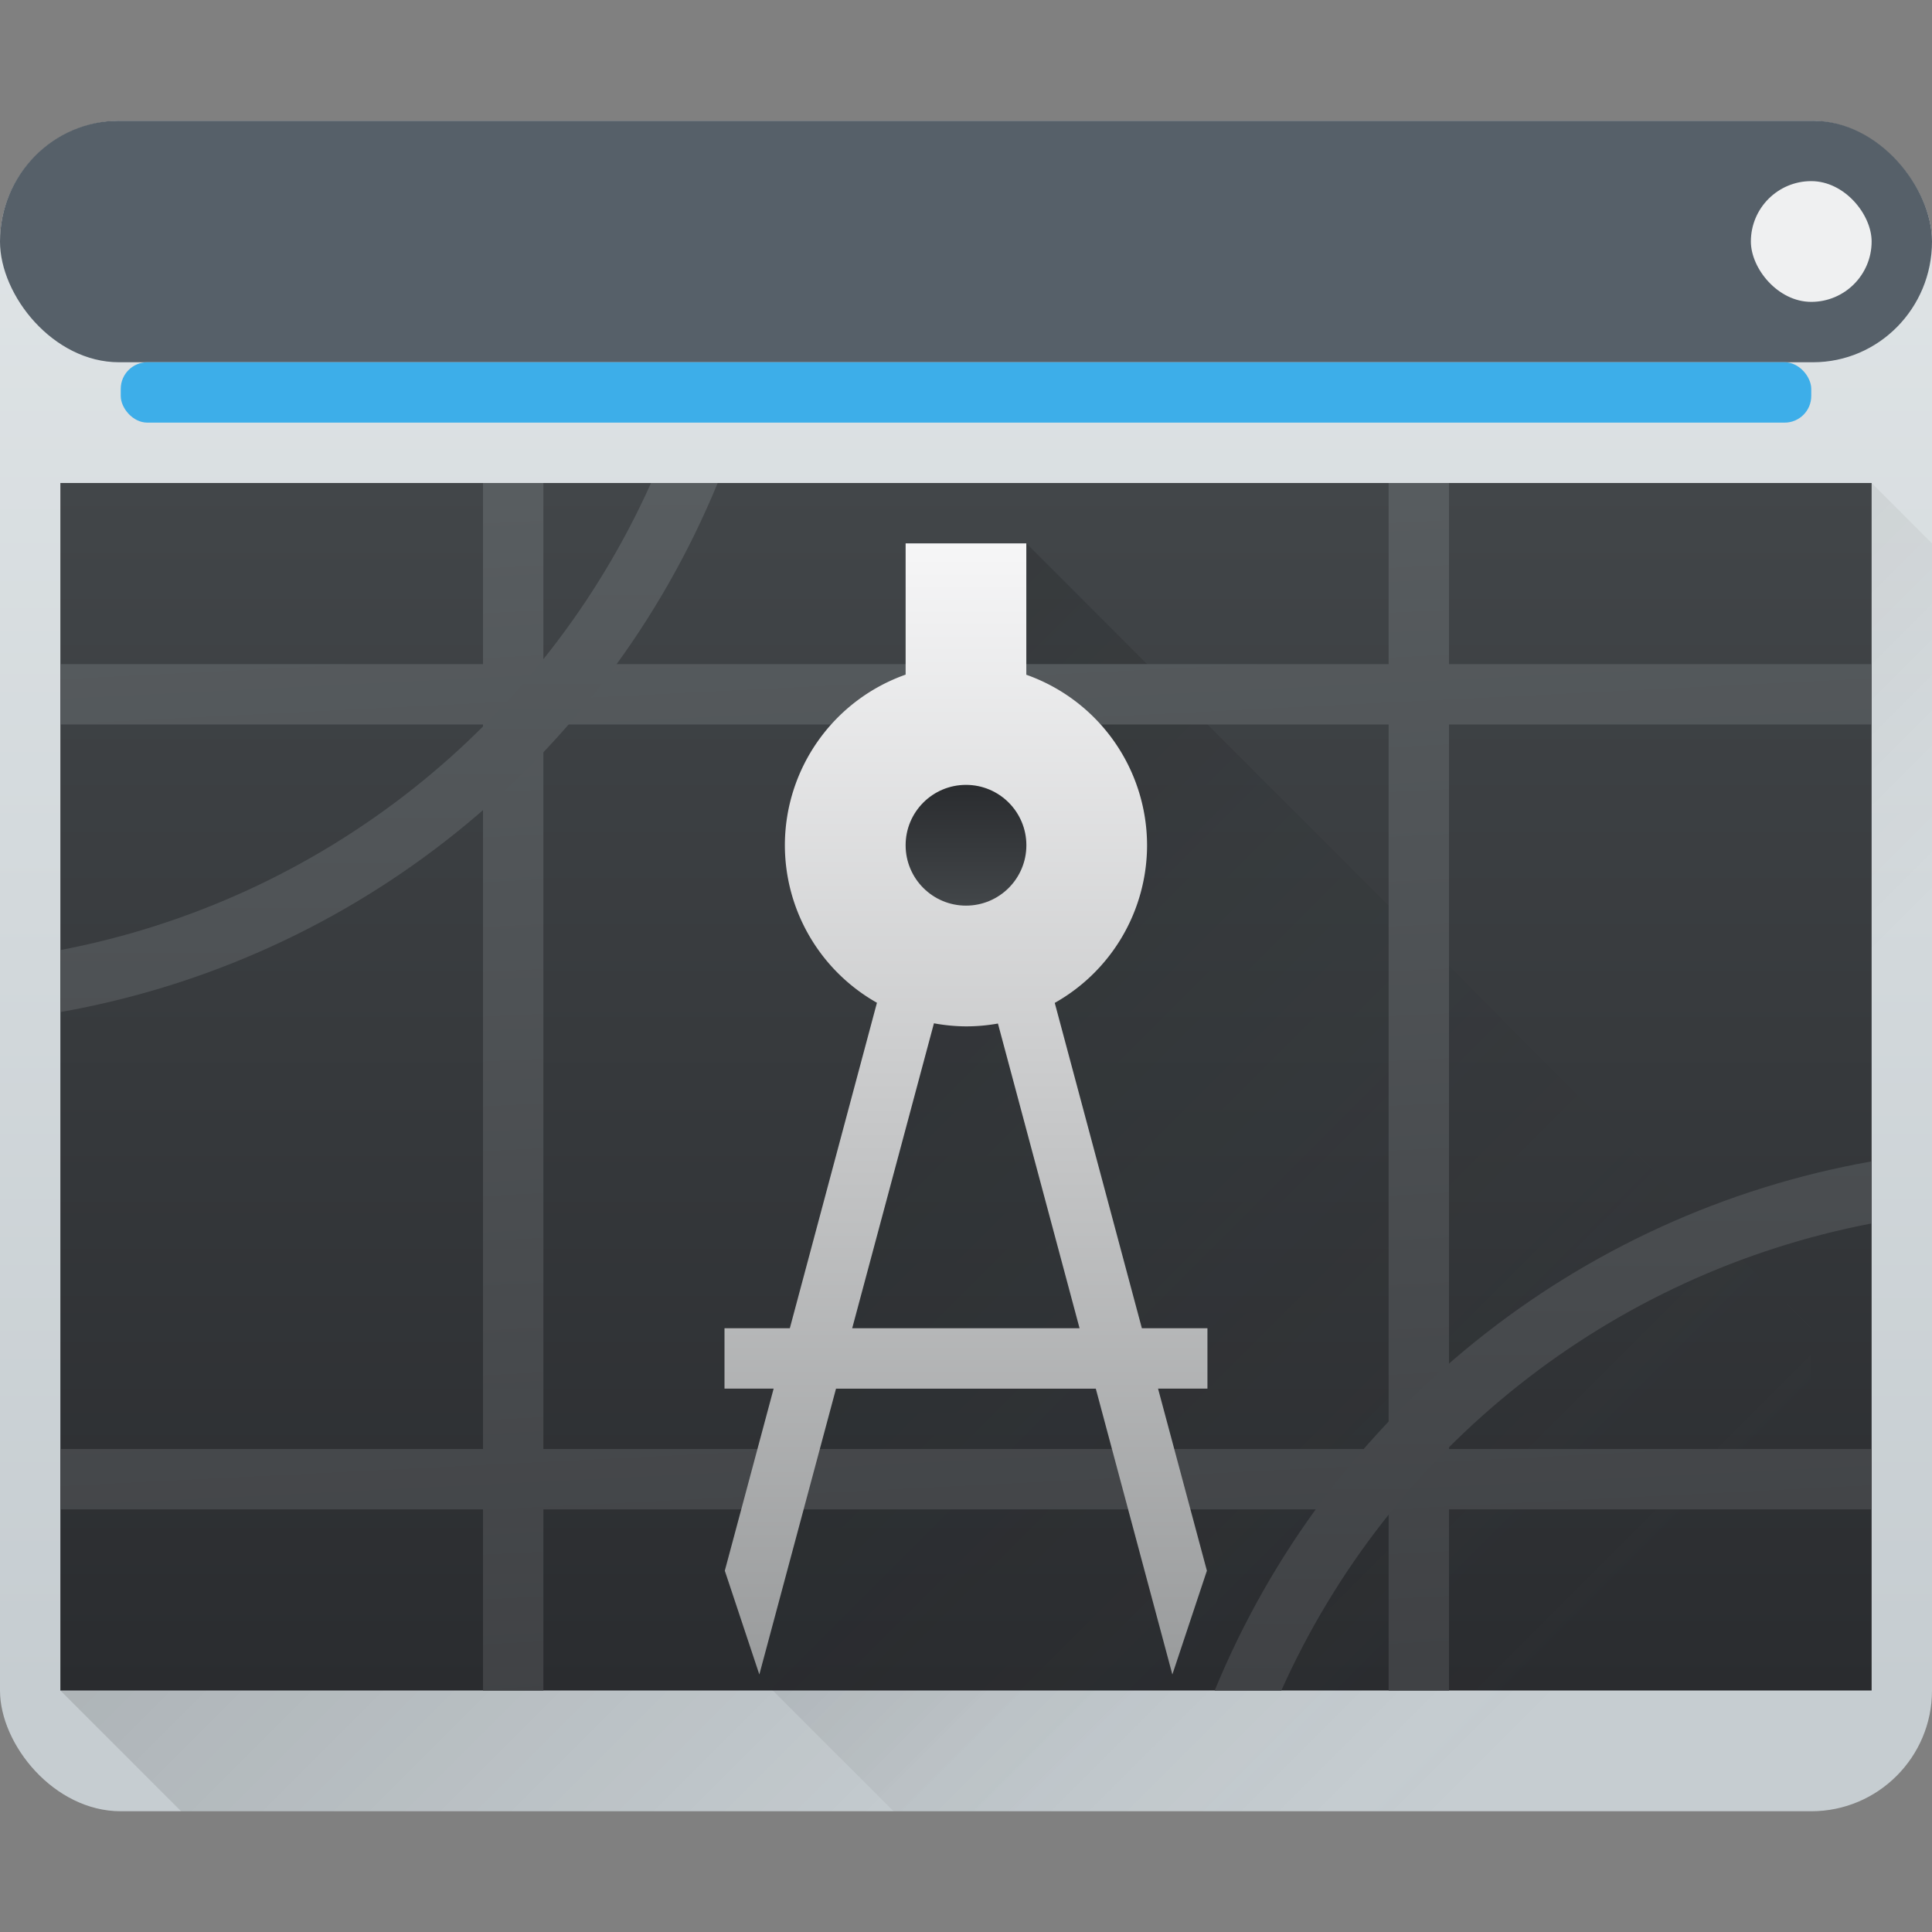<?xml version="1.0" encoding="UTF-8" standalone="no"?>
<svg
   xmlns:dc="http://purl.org/dc/elements/1.1/"
   xmlns:cc="http://creativecommons.org/ns#"
   xmlns:rdf="http://www.w3.org/1999/02/22-rdf-syntax-ns#"
   xmlns:svg="http://www.w3.org/2000/svg"
   xmlns="http://www.w3.org/2000/svg"
   xmlns:xlink="http://www.w3.org/1999/xlink"
   xmlns:sodipodi="http://sodipodi.sourceforge.net/DTD/sodipodi-0.dtd"
   xmlns:inkscape="http://www.inkscape.org/namespaces/inkscape"
   width="32"
   version="1.1"
   height="32"
   viewBox="0 0 32 32"
   id="svg42"
   sodipodi:docname="applications-engineering.svg"
   inkscape:version="1.0.2 (e86c870879, 2021-01-15)">
  <rect x="0" y="0" width="32" height="32" fill="#808080" stroke="none"/>
  <sodipodi:namedview
     pagecolor="#ffffff"
     bordercolor="#666666"
     borderopacity="1"
     objecttolerance="10"
     gridtolerance="10"
     guidetolerance="10"
     inkscape:pageopacity="0"
     inkscape:pageshadow="2"
     inkscape:window-width="1920"
     inkscape:window-height="1005"
     id="namedview44"
     showgrid="true"
     inkscape:zoom="19.625"
     inkscape:cx="6.3949045"
     inkscape:cy="16"
     inkscape:window-x="0"
     inkscape:window-y="0"
     inkscape:window-maximized="1"
     inkscape:current-layer="layer1">
    <inkscape:grid
       type="xygrid"
       id="grid869" />
  </sodipodi:namedview>
  <defs
     id="defs5455">
    <linearGradient
       inkscape:collect="always"
       id="linearGradient4430">
      <stop
         style="stop-color:#404245"
         id="stop4432" />
      <stop
         offset="1"
         style="stop-color:#585d60"
         id="stop4434" />
    </linearGradient>
    <linearGradient
       inkscape:collect="always"
       xlink:href="#linearGradient4400"
       id="linearGradient4244"
       y1="521.798"
       x1="397.571"
       y2="537.798"
       x2="413.571"
       gradientUnits="userSpaceOnUse"
       gradientTransform="matrix(1 0 0 1 -384.571 -512.798)" />
    <linearGradient
       inkscape:collect="always"
       xlink:href="#linearGradient4159"
       id="linearGradient4191"
       y1="525.798"
       y2="527.798"
       x2="0"
       gradientUnits="userSpaceOnUse"
       gradientTransform="matrix(1 0 0 1 -0 3)" />
    <linearGradient
       inkscape:collect="always"
       id="linearGradient4159">
      <stop
         style="stop-color:#2a2c2f"
         id="stop4161" />
      <stop
         offset="1"
         style="stop-color:#424649"
         id="stop4163" />
    </linearGradient>
    <linearGradient
       inkscape:collect="always"
       xlink:href="#linearGradient4430"
       id="linearGradient4329"
       y1="28"
       x1="15"
       y2="8"
       x2="14"
       gradientUnits="userSpaceOnUse" />
    <linearGradient
       inkscape:collect="always"
       id="linearGradient4400">
      <stop
         style="stop-color:#020303"
         id="stop4402" />
      <stop
         offset="1"
         style="stop-color:#424649;stop-opacity:0"
         id="stop4404" />
    </linearGradient>
    <linearGradient
       inkscape:collect="always"
       id="linearGradient4303">
      <stop
         style="stop-color:#989a9b"
         id="stop4305" />
      <stop
         offset="1"
         style="stop-color:#f6f6f7"
         id="stop4307" />
    </linearGradient>
    <linearGradient
       inkscape:collect="always"
       xlink:href="#linearGradient4303"
       id="linearGradient4556"
       y1="25"
       y2="6"
       x2="0"
       gradientUnits="userSpaceOnUse"
       gradientTransform="matrix(1 0 0 1 384.571 518.798)" />
    <linearGradient
       inkscape:collect="always"
       xlink:href="#linearGradient4430"
       id="linearGradient4583"
       y1="26"
       y2="6"
       x2="0"
       gradientUnits="userSpaceOnUse"
       gradientTransform="matrix(1 0 0 1 0 2)" />
    <linearGradient
       inkscape:collect="always"
       id="linearGradient4303-6">
      <stop
         style="stop-color:#c6cdd1"
         id="stop4305-7" />
      <stop
         offset="1"
         style="stop-color:#e0e5e7"
         id="stop4307-0" />
    </linearGradient>
    <linearGradient
       inkscape:collect="always"
       id="linearGradient4643-8"
       xlink:href="#linearGradient4303-6"
       y1="543.798"
       y2="502.655"
       x2="0"
       gradientUnits="userSpaceOnUse"
       gradientTransform="matrix(0.667 0 0 0.635 128.19 198.519)" />
    <linearGradient
       inkscape:collect="always"
       id="linearGradient4183"
       xlink:href="#linearGradient4293"
       y1="525.798"
       y2="540.798"
       x1="391.571"
       gradientUnits="userSpaceOnUse"
       x2="406.571"
       gradientTransform="matrix(1 0 0 1 -0 0)" />
    <linearGradient
       inkscape:collect="always"
       id="linearGradient4293">
      <stop
         id="stop4295" />
      <stop
         offset="1"
         style="stop-opacity:0"
         id="stop4297" />
    </linearGradient>
    <linearGradient
       inkscape:collect="always"
       xlink:href="#linearGradient4159"
       id="linearGradient4251"
       y1="543.798"
       y2="523.798"
       x2="0"
       gradientUnits="userSpaceOnUse" />
  </defs>
  <g
     inkscape:label="Capa 1"
     inkscape:groupmode="layer"
     id="layer1"
     transform="translate(-384.571,-515.798)">
    <rect
       width="32"
       x="384.571"
       y="517.798"
       rx="2"
       height="28"
       style="fill:url(#linearGradient4643-8)"
       id="rect4641-5"
       ry="2" />
    <path
       inkscape:connector-curvature="0"
       style="opacity:0.2;fill:url(#linearGradient4183);fill-rule:evenodd"
       id="path4167"
       d="m 385.571,543.798 30,-20 1,1 -1e-5,21 -29,3e-5 z" />
    <rect
       width="32"
       x="384.571"
       y="517.798"
       height="4"
       style="fill:#566069"
       id="rect4647-8"
       ry="2"
       rx="1.971" />
    <rect
       width="28"
       x="386.571"
       y="521.798"
       height="1"
       style="fill:#3daee9"
       id="rect4649-8"
       ry="0.441" />
    <rect
       width="30"
       x="385.571"
       y="523.798"
       height="20"
       style="fill:url(#linearGradient4251)"
       id="rect4653-5" />
    <rect
       width="2"
       x="413.571"
       y="518.798"
       rx="1"
       height="2"
       style="fill:#eff0f1"
       id="rect4661-1" />
    <path
       style="opacity:0.2;fill:url(#linearGradient4244);fill-rule:evenodd"
       id="path4236"
       d="M 17,9 12.557,27.756 14.801,30 H 30 v -8 z"
       transform="translate(384.571,515.798)" />
    <path
       inkscape:connector-curvature="0"
       style="fill:url(#linearGradient4329);stroke-width:0.1;stroke-linecap:square"
       id="rect4315"
       d="m 8,8 v 3 H 1 v 1 H 8 V 24 H 1 v 1 h 7 v 3 h 1 v -3 h 14 v 3 h 1 v -3 h 7 V 24 H 24 V 12 h 7 V 11 H 24 V 8 h -1 v 3 H 9 V 8 Z m 1,4 H 23 V 24 H 9 Z"
       transform="translate(384.571,515.798)" />
    <path
       inkscape:connector-curvature="0"
       style="fill:url(#linearGradient4583);stroke-width:0.1;stroke-linecap:square"
       id="path4560"
       d="M 10.783,8 C 8.98,12.021 5.328,14.909 1,15.736 v 1.027 C 5.89,15.899 9.998,12.593 11.887,8 Z M 31,19.236 C 26.112,20.102 22.007,23.409 20.119,28 h 1.104 C 23.024,23.981 26.674,21.093 31,20.264 Z"
       transform="translate(384.571,515.798)" />
    <path
       inkscape:connector-curvature="0"
       style="fill:url(#linearGradient4556);stroke-width:0.1;stroke-linecap:square"
       id="rect4530"
       d="m 399.571,524.798 v 2.174 a 3,3 0 0 0 -2,2.826 3,3 0 0 0 1.525,2.609 l -1.443,5.391 h -1.082 v 1 h 0.814 l -0.809,3.016 0.572,1.719 1.27,-4.734 h 4.303 l 1.268,4.734 0.572,-1.719 -0.809,-3.016 h 0.818 v -1 h -1.086 l -1.443,-5.389 a 3,3 0 0 0 1.529,-2.611 3,3 0 0 0 -2,-2.824 V 524.798 Z m 0.469,7.949 a 3,3 0 0 0 0.531,0.051 3,3 0 0 0 0.529,-0.047 l 1.352,5.047 h -3.766 z" />
    <circle
       cx="400.571"
       cy="529.798"
       style="color:#000000;color-interpolation:sRGB;color-interpolation-filters:linearRGB;fill:url(#linearGradient4191);color-rendering:auto;image-rendering:auto;shape-rendering:auto;text-rendering:auto"
       r="1"
       id="path4234" />
  </g>
</svg>
